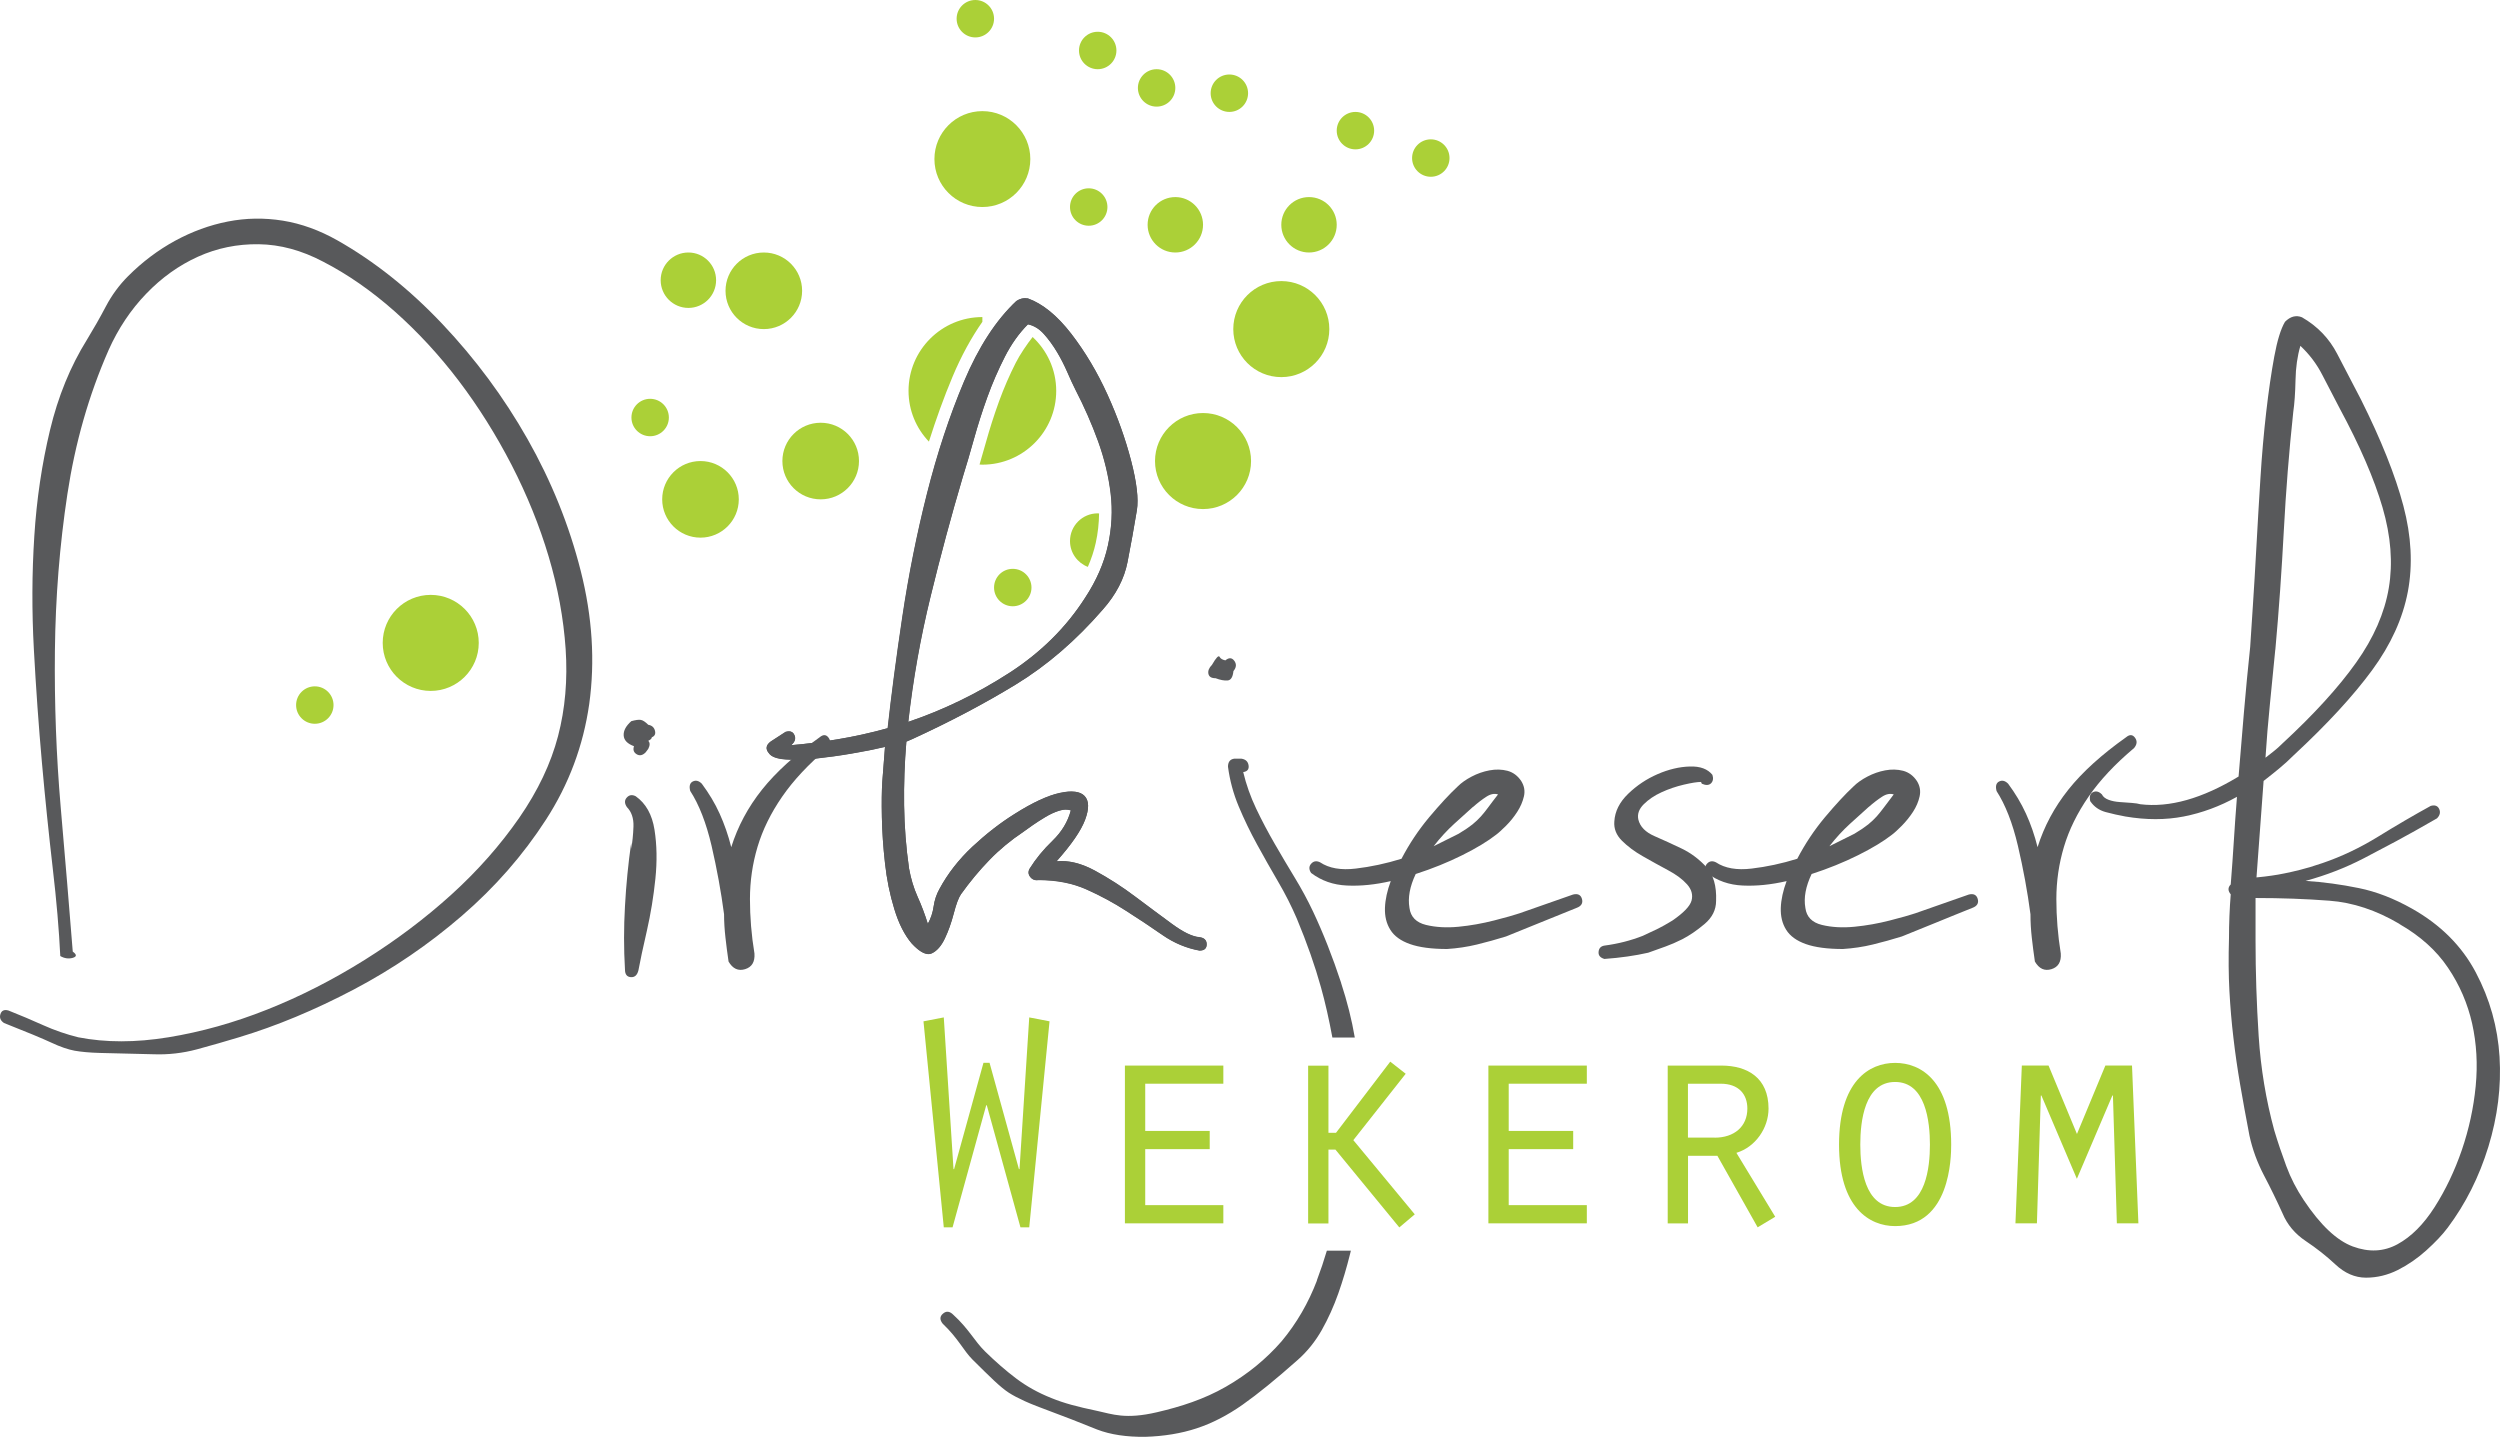 <?xml version="1.0" encoding="UTF-8"?><svg id="Laag_2" xmlns="http://www.w3.org/2000/svg" viewBox="0 0 344.65 198.08"><defs><style>.cls-1{fill:#58595b;}.cls-1,.cls-2{stroke-width:0px;}.cls-2{fill:#abd037;}</style></defs><g id="FC"><circle class="cls-2" cx="134.46" cy="2.58" r="2.58"/><circle class="cls-2" cx="43.4" cy="97.2" r="2.58"/><path class="cls-2" d="m137.04,81c0-1.43,1.15-2.58,2.58-2.58s2.58,1.16,2.58,2.58-1.16,2.58-2.58,2.58c-1.43,0-2.58-1.16-2.58-2.58Z"/><circle class="cls-2" cx="150.09" cy="28.54" r="2.58"/><circle class="cls-2" cx="89.63" cy="57.56" r="2.58"/><path class="cls-2" d="m91.08,38.63c0-2.11,1.71-3.82,3.82-3.82s3.82,1.71,3.82,3.82-1.71,3.82-3.82,3.82c-2.11,0-3.82-1.71-3.82-3.82Z"/><circle class="cls-2" cx="105.3" cy="40.09" r="5.28"/><path class="cls-2" d="m107.86,63.56c0-2.91,2.36-5.28,5.28-5.28s5.28,2.36,5.28,5.28-2.37,5.28-5.28,5.28c-2.92,0-5.28-2.36-5.28-5.28Z"/><circle class="cls-2" cx="96.57" cy="68.84" r="5.28"/><circle class="cls-2" cx="135.43" cy="21.93" r="6.61"/><circle class="cls-2" cx="59.38" cy="88.63" r="6.62"/><circle class="cls-2" cx="176.64" cy="45.37" r="6.62"/><circle class="cls-2" cx="165.85" cy="63.56" r="6.62"/><path class="cls-2" d="m158.21,30.99c0-2.11,1.71-3.82,3.82-3.82s3.82,1.71,3.82,3.82-1.71,3.82-3.82,3.82-3.82-1.71-3.82-3.82Z"/><path class="cls-2" d="m176.64,30.99c0-2.11,1.71-3.82,3.82-3.82s3.82,1.71,3.82,3.82-1.71,3.82-3.82,3.82-3.82-1.71-3.82-3.82Z"/><circle class="cls-2" cx="151.33" cy="6.96" r="2.58"/><path class="cls-2" d="m156.87,12.12c0-1.42,1.16-2.58,2.58-2.58s2.58,1.15,2.58,2.58-1.15,2.58-2.58,2.58c-1.42,0-2.58-1.15-2.58-2.58Z"/><circle class="cls-2" cx="169.48" cy="12.85" r="2.58"/><circle class="cls-2" cx="186.86" cy="18.01" r="2.58"/><circle class="cls-2" cx="197.25" cy="21.79" r="2.58"/><path class="cls-1" d="m14.96,48.29c-2.71,6.16-4.6,12.77-5.67,19.83-1.07,7.06-1.64,14.25-1.72,21.56-.08,7.31.19,14.51.8,21.62.62,7.1,1.17,13.74,1.66,19.89.57.41.57.69,0,.86-.58.16-1.15.08-1.72-.25-.17-3.53-.51-7.6-1.05-12.19-.53-4.6-1.03-9.42-1.48-14.47-.45-5.05-.82-10.24-1.11-15.58-.29-5.34-.27-10.55.06-15.65.32-5.09,1.05-9.96,2.16-14.6,1.11-4.64,2.81-8.81,5.11-12.5.9-1.48,1.77-3,2.59-4.56.82-1.56,1.85-2.96,3.08-4.19,1.97-1.97,4.13-3.59,6.47-4.87,2.34-1.27,4.76-2.16,7.27-2.65,2.5-.49,5.03-.53,7.58-.12,2.54.41,5.05,1.32,7.51,2.71,5.09,2.88,9.92,6.71,14.47,11.52s8.48,10.1,11.76,15.89c3.28,5.79,5.73,11.85,7.33,18.17,1.6,6.32,1.99,12.44,1.17,18.35-.82,5.75-2.81,11.07-5.97,15.95-3.16,4.89-7.02,9.3-11.58,13.24-4.56,3.94-9.53,7.33-14.9,10.16-5.38,2.83-10.65,5.03-15.83,6.59-1.89.57-3.82,1.13-5.79,1.66-1.97.53-3.98.76-6.04.68-3.45-.08-5.89-.15-7.33-.18-1.44-.04-2.61-.15-3.51-.31-.9-.17-1.97-.53-3.2-1.11-1.23-.57-3.41-1.48-6.53-2.71-.49-.33-.65-.74-.49-1.23.16-.49.54-.66,1.11-.49,1.64.65,3.24,1.33,4.8,2.03,1.56.7,3.16,1.25,4.81,1.66,3.78.74,7.92.74,12.44,0,4.52-.74,9.06-2.01,13.61-3.82,4.56-1.81,9.03-4.09,13.43-6.84,4.39-2.75,8.4-5.77,12.01-9.05,3.61-3.28,6.71-6.8,9.3-10.53,2.59-3.74,4.37-7.5,5.36-11.27.99-3.78,1.33-7.78,1.05-12.01-.29-4.23-1.07-8.48-2.34-12.75-1.27-4.27-2.98-8.48-5.11-12.63-2.14-4.14-4.56-8.01-7.27-11.58-2.71-3.57-5.67-6.77-8.87-9.61-3.2-2.83-6.49-5.11-9.85-6.84-2.96-1.56-5.91-2.36-8.87-2.4-2.96-.04-5.75.53-8.38,1.72-2.63,1.19-5.01,2.89-7.14,5.11-2.14,2.22-3.86,4.81-5.18,7.76Z"/><path class="cls-1" d="m89,103.73c-.41.41-.82.5-1.23.25-.41-.25-.53-.61-.37-1.11-.9-.33-1.38-.82-1.42-1.48-.04-.66.31-1.31,1.05-1.97.57-.16,1-.22,1.29-.18.29.04.64.27,1.05.68.49.08.8.35.92.8.12.45-.02.76-.43.92,0,.17-.17.33-.49.49.25.25.25.61,0,1.11l-.37.49Zm-2.59,7.51c-.33-.49-.33-.93,0-1.29.33-.37.74-.43,1.23-.18,1.39.98,2.26,2.52,2.59,4.62.33,2.1.37,4.35.12,6.77-.25,2.43-.64,4.81-1.17,7.15-.54,2.34-.93,4.17-1.17,5.48-.17.65-.51.96-1.05.92-.53-.04-.8-.39-.8-1.05-.17-2.87-.17-5.79,0-8.74.16-2.96.45-5.87.86-8.75v.86c.16-.9.27-1.93.31-3.08.04-1.15-.27-2.05-.93-2.71Z"/><path class="cls-1" d="m108.32,100.89c.57-.16.97-.02,1.17.43.21.45.1.89-.31,1.29l-.12.12c1.97-.16,4.09-.43,6.34-.8,2.26-.37,4.58-.88,6.96-1.54.5-4.51,1.17-9.65,2.03-15.4.86-5.75,1.99-11.39,3.39-16.94,1.4-5.54,3.1-10.69,5.11-15.46,2.01-4.76,4.41-8.46,7.21-11.09.49-.33,1.02-.45,1.6-.37,2.05.74,4.04,2.36,5.98,4.87,1.93,2.51,3.59,5.3,4.99,8.38,1.4,3.08,2.48,6.12,3.26,9.11.78,3,1.05,5.28.8,6.84-.41,2.46-.84,4.85-1.29,7.14-.45,2.3-1.58,4.48-3.39,6.53-3.7,4.27-7.7,7.72-12.01,10.35-4.31,2.63-9.05,5.13-14.23,7.51l-.86.37c-.25,2.96-.35,5.89-.31,8.81.04,2.91.27,5.81.68,8.68.25,1.4.64,2.69,1.17,3.88.54,1.19,1.01,2.44,1.42,3.75.41-.74.68-1.54.8-2.4s.39-1.66.8-2.4c1.15-2.13,2.67-4.08,4.56-5.85,1.89-1.76,3.82-3.26,5.79-4.49,2.46-1.56,4.54-2.53,6.22-2.9,1.68-.37,2.83-.22,3.45.43.61.66.63,1.74.06,3.26-.57,1.52-1.89,3.43-3.94,5.73,1.64-.16,3.41.27,5.3,1.29,1.89,1.03,3.74,2.21,5.54,3.57,1.81,1.35,3.49,2.61,5.05,3.75,1.56,1.15,2.83,1.77,3.82,1.85.65.08.99.41.99.98s-.33.86-.99.86c-1.81-.33-3.51-1.04-5.11-2.15s-3.26-2.22-4.99-3.32c-1.72-1.11-3.55-2.1-5.48-2.96-1.93-.86-4.13-1.29-6.59-1.29-.49.08-.88-.06-1.17-.43-.29-.37-.31-.76-.06-1.17.82-1.31,1.86-2.59,3.14-3.82,1.27-1.23,2.11-2.63,2.52-4.19-.49-.16-1.05-.14-1.66.06-.62.2-1.23.49-1.85.86-.62.37-1.19.74-1.73,1.11-.54.37-.97.68-1.29.92-1.72,1.15-3.29,2.44-4.68,3.88-1.4,1.44-2.71,3.02-3.94,4.74-.33.49-.66,1.37-.99,2.65-.33,1.27-.74,2.42-1.23,3.45-.49,1.03-1.09,1.71-1.79,2.04-.7.32-1.62-.12-2.77-1.35-.98-1.15-1.79-2.73-2.4-4.74-.62-2.01-1.05-4.13-1.29-6.35-.25-2.22-.39-4.33-.43-6.34-.04-2.01-.02-3.64.06-4.86l.37-4.81c-1.4.33-2.94.64-4.62.92-1.68.29-3.31.51-4.86.68-1.56.17-2.96.21-4.19.12-1.23-.08-2.01-.37-2.34-.86-.49-.57-.41-1.11.25-1.6l2.09-1.36Zm24.39-35.11c-1.56,5.26-3.04,10.74-4.43,16.44-1.4,5.71-2.43,11.48-3.08,17.31,4.84-1.64,9.46-3.88,13.86-6.71,4.4-2.83,7.9-6.3,10.53-10.41,1.56-2.38,2.61-4.78,3.14-7.21.53-2.42.66-4.82.37-7.2-.29-2.38-.86-4.76-1.72-7.14-.86-2.38-1.91-4.77-3.14-7.15-.33-.65-.7-1.46-1.11-2.4-.41-.94-.88-1.87-1.42-2.77-.54-.9-1.13-1.72-1.79-2.46-.66-.74-1.4-1.19-2.22-1.36-1.23,1.23-2.3,2.73-3.2,4.5-.9,1.77-1.71,3.62-2.4,5.54-.7,1.93-1.31,3.86-1.85,5.79-.54,1.93-1.05,3.68-1.54,5.23Z"/><path class="cls-1" d="m141.37,41.13c.11,0,.22,0,.33.02,2.05.74,4.04,2.36,5.98,4.87,1.93,2.51,3.59,5.3,4.99,8.38,1.4,3.08,2.48,6.12,3.26,9.11.78,3,1.05,5.28.8,6.84-.41,2.46-.84,4.85-1.29,7.14-.45,2.3-1.58,4.48-3.39,6.53-3.7,4.27-7.7,7.72-12.01,10.35-4.31,2.63-9.05,5.13-14.23,7.51l-.86.37c-.25,2.96-.35,5.89-.31,8.81.04,2.91.27,5.81.68,8.68.25,1.4.64,2.69,1.17,3.88.54,1.19,1.01,2.44,1.42,3.75.41-.74.68-1.54.8-2.4s.39-1.66.8-2.4c1.15-2.13,2.67-4.08,4.56-5.85,1.89-1.76,3.82-3.26,5.79-4.49,2.46-1.56,4.54-2.53,6.22-2.9.6-.13,1.14-.2,1.61-.2.83,0,1.45.21,1.84.63.61.66.63,1.74.06,3.26-.57,1.52-1.89,3.43-3.94,5.73.23-.02.46-.03.69-.03,1.45,0,2.98.44,4.61,1.33,1.89,1.03,3.74,2.21,5.54,3.57,1.81,1.35,3.49,2.61,5.05,3.75,1.56,1.15,2.83,1.77,3.82,1.85.65.08.99.41.99.98s-.33.86-.99.86c-1.81-.33-3.51-1.04-5.11-2.15s-3.26-2.22-4.99-3.32c-1.72-1.11-3.55-2.1-5.48-2.96-1.93-.86-4.13-1.29-6.59-1.29-.09.01-.17.02-.25.02-.37,0-.68-.15-.91-.45-.29-.37-.31-.76-.06-1.17.82-1.31,1.86-2.59,3.14-3.82,1.27-1.23,2.11-2.63,2.52-4.19-.22-.07-.45-.11-.69-.11-.31,0-.63.06-.98.17-.62.2-1.23.49-1.85.86-.62.37-1.19.74-1.73,1.11-.54.37-.97.68-1.29.92-1.72,1.15-3.29,2.44-4.68,3.88-1.4,1.44-2.71,3.02-3.94,4.74-.33.49-.66,1.37-.99,2.65-.33,1.27-.74,2.42-1.23,3.45-.49,1.03-1.09,1.71-1.79,2.04-.15.07-.3.1-.47.1-.63,0-1.39-.48-2.3-1.46-.98-1.15-1.79-2.73-2.4-4.74-.62-2.01-1.05-4.13-1.29-6.35-.25-2.22-.39-4.33-.43-6.34-.04-2.01-.02-3.64.06-4.86l.37-4.81c-1.4.33-2.94.64-4.62.92-1.68.29-3.31.51-4.86.68-1.03.11-2,.17-2.88.17-.45,0-.89-.01-1.3-.04-1.23-.08-2.01-.37-2.34-.86-.49-.57-.41-1.11.25-1.6l2.1-1.36c.15-.04.29-.07.42-.07.35,0,.6.17.75.5.21.45.1.89-.31,1.29l-.12.12c1.97-.16,4.09-.43,6.34-.8,2.26-.37,4.58-.88,6.96-1.54.5-4.51,1.17-9.65,2.03-15.4.86-5.75,1.99-11.39,3.39-16.94,1.4-5.54,3.1-10.69,5.11-15.46,2.01-4.76,4.41-8.46,7.21-11.09.39-.26.81-.4,1.26-.4m-16.17,58.41c4.84-1.64,9.46-3.88,13.86-6.71,4.4-2.83,7.9-6.3,10.53-10.41,1.56-2.38,2.61-4.79,3.14-7.21.53-2.42.66-4.82.37-7.2-.29-2.38-.86-4.76-1.72-7.14-.86-2.38-1.91-4.77-3.14-7.15-.33-.65-.7-1.46-1.11-2.4-.41-.94-.88-1.87-1.42-2.77-.54-.9-1.13-1.72-1.79-2.46-.66-.74-1.4-1.19-2.22-1.36-1.23,1.23-2.3,2.73-3.2,4.5-.9,1.77-1.71,3.62-2.4,5.54-.7,1.93-1.31,3.86-1.85,5.79-.54,1.93-1.05,3.68-1.54,5.24-1.56,5.26-3.04,10.74-4.43,16.44-1.4,5.71-2.42,11.48-3.08,17.31"/><path class="cls-1" d="m167.58,93.5c-.58,0-.9-.2-.99-.61-.08-.41.08-.82.49-1.23.57-.99.92-1.36,1.05-1.11.12.24.39.41.8.49.49-.41.9-.39,1.23.06.33.45.29.92-.12,1.42-.08.82-.35,1.25-.8,1.29-.45.04-1.01-.06-1.66-.31Z"/><path class="cls-1" d="m180.76,120.36c-.33-.49-.33-.93,0-1.29.33-.37.74-.43,1.23-.19,1.23.82,2.87,1.11,4.93.86,2.05-.24,4.15-.69,6.29-1.35,1.07-2.05,2.34-3.96,3.82-5.73,1.48-1.76,2.79-3.18,3.94-4.25.49-.49,1.13-.94,1.91-1.35.78-.41,1.6-.7,2.47-.86.86-.16,1.68-.14,2.46.06.78.21,1.42.68,1.91,1.42.41.66.54,1.35.37,2.1-.17.74-.48,1.46-.93,2.15-.45.7-.96,1.33-1.54,1.91-.58.57-1.03.99-1.36,1.23-1.15.9-2.71,1.85-4.68,2.83-1.97.98-4.11,1.85-6.41,2.59-.82,1.72-1.1,3.28-.86,4.68.16,1.23.93,2.01,2.28,2.34,1.36.33,2.85.41,4.5.25,1.64-.16,3.26-.45,4.87-.86,1.6-.41,2.77-.74,3.51-.99l7.39-2.59c.66-.16,1.07.04,1.23.61.16.57-.08.99-.74,1.23-1.64.66-3.26,1.31-4.87,1.97-1.6.66-3.22,1.32-4.86,1.97-1.32.41-2.65.78-4,1.11-1.36.33-2.73.53-4.13.62-2.14,0-3.84-.23-5.11-.68-1.28-.45-2.18-1.11-2.71-1.97-.54-.86-.78-1.87-.74-3.02.04-1.15.31-2.38.8-3.69-2.13.49-4.15.7-6.03.61-1.89-.08-3.53-.66-4.93-1.72Zm22.3-9.12c-.74.66-1.6,1.44-2.59,2.34-.99.9-1.93,1.93-2.83,3.08l3.45-1.72c.82-.49,1.46-.93,1.91-1.29.45-.37.84-.74,1.17-1.11s.66-.78.99-1.23c.33-.45.78-1.05,1.36-1.79-.49-.16-1.03-.06-1.6.31-.58.37-1.19.84-1.85,1.42Zm3.94-1.36l.12.12-.12-.12Z"/><path class="cls-1" d="m236.07,106.81c.16.49.1.88-.18,1.17-.29.29-.72.31-1.29.06,0-.08-.04-.16-.12-.24-.49,0-1.27.12-2.34.37-1.07.25-2.1.6-3.08,1.05-.99.45-1.81,1.01-2.46,1.66-.66.66-.9,1.36-.74,2.1.24.99.98,1.74,2.21,2.28,1.23.53,2.48,1.11,3.76,1.72,1.27.61,2.4,1.46,3.39,2.53.99,1.07,1.44,2.63,1.36,4.68,0,1.23-.53,2.3-1.6,3.2-1.07.9-2.1,1.6-3.08,2.1-.82.41-1.58.74-2.28.99-.7.24-1.5.53-2.4.86-1.81.41-3.82.7-6.04.86-.57-.17-.85-.49-.8-.98.04-.49.31-.78.8-.86,1.89-.25,3.65-.7,5.3-1.35.9-.41,1.6-.74,2.1-.99.49-.24,1.15-.61,1.97-1.11,1.56-1.07,2.44-1.99,2.65-2.77.2-.78,0-1.52-.61-2.21-.62-.7-1.5-1.36-2.65-1.97-1.15-.62-2.3-1.25-3.45-1.91-1.15-.65-2.11-1.37-2.89-2.15-.78-.78-1.13-1.66-1.05-2.65.08-1.4.72-2.67,1.91-3.82,1.19-1.15,2.54-2.05,4.06-2.71s3-1.01,4.43-1.05c1.44-.05,2.48.34,3.14,1.17Z"/><path class="cls-1" d="m235.33,120.36c-.33-.49-.33-.93,0-1.29.33-.37.74-.43,1.23-.19,1.23.82,2.88,1.11,4.93.86,2.05-.24,4.15-.69,6.28-1.35,1.07-2.05,2.34-3.96,3.82-5.73,1.48-1.76,2.79-3.18,3.94-4.25.49-.49,1.13-.94,1.91-1.35.78-.41,1.6-.7,2.46-.86.86-.16,1.68-.14,2.46.06.78.21,1.42.68,1.91,1.42.41.66.53,1.35.37,2.1-.16.74-.47,1.46-.92,2.15s-.97,1.33-1.54,1.91c-.57.57-1.02.99-1.35,1.23-1.15.9-2.71,1.85-4.68,2.83-1.97.98-4.11,1.85-6.4,2.59-.82,1.72-1.11,3.28-.86,4.68.16,1.23.92,2.01,2.28,2.34,1.35.33,2.85.41,4.49.25,1.64-.16,3.27-.45,4.86-.86,1.6-.41,2.77-.74,3.51-.99l7.39-2.59c.65-.16,1.07.04,1.23.61.16.57-.08.99-.74,1.23-1.64.66-3.27,1.31-4.86,1.97-1.6.66-3.23,1.32-4.86,1.97-1.31.41-2.65.78-4,1.11-1.35.33-2.73.53-4.13.62-2.14,0-3.84-.23-5.11-.68-1.27-.45-2.18-1.11-2.71-1.97-.54-.86-.78-1.87-.74-3.02.04-1.15.31-2.38.8-3.69-2.14.49-4.15.7-6.04.61-1.89-.08-3.53-.66-4.93-1.72Zm22.29-9.12c-.74.66-1.6,1.44-2.59,2.34-.99.9-1.93,1.93-2.83,3.08l3.45-1.72c.82-.49,1.46-.93,1.91-1.29.45-.37.84-.74,1.17-1.11.33-.37.65-.78.99-1.23.33-.45.78-1.05,1.35-1.79-.49-.16-1.03-.06-1.6.31-.57.37-1.19.84-1.85,1.42Zm3.94-1.36l.12.12-.12-.12Z"/><path class="cls-1" d="m275.24,109.02c-.17-.65-.04-1.09.37-1.29.41-.2.82-.1,1.23.31.98,1.32,1.8,2.69,2.46,4.13.66,1.44,1.19,2.98,1.6,4.62.9-2.87,2.32-5.52,4.25-7.94,1.93-2.42,4.58-4.82,7.95-7.21.49-.41.9-.39,1.23.06.33.45.29.92-.12,1.42-2.63,2.21-4.73,4.45-6.28,6.71-1.56,2.26-2.69,4.56-3.39,6.9-.7,2.34-1.05,4.74-1.05,7.21s.2,4.97.61,7.51c.08,1.15-.35,1.87-1.29,2.16-.95.29-1.7-.06-2.28-1.05-.17-1.15-.31-2.26-.43-3.32-.12-1.07-.18-2.14-.18-3.2-.41-3.12-.99-6.26-1.73-9.43-.74-3.16-1.73-5.68-2.96-7.58Z"/><path class="cls-1" d="m288.17,110.5c-.16-.66-.04-1.09.37-1.29.41-.2.82-.1,1.23.31.16.33.47.57.92.74.45.17.96.27,1.54.31.57.04,1.13.08,1.66.12.53.04.92.1,1.17.18,4.02.5,8.54-.78,13.55-3.82.25-2.96.49-5.92.74-8.87.25-2.95.54-5.95.86-8.99.08-1.31.2-3.2.37-5.67.16-2.46.33-5.19.49-8.19.16-3,.35-6.12.55-9.36.2-3.24.47-6.3.8-9.17.33-2.87.7-5.42,1.11-7.64.41-2.22.9-3.82,1.48-4.8.74-.74,1.52-.95,2.34-.62,2.14,1.23,3.76,2.92,4.86,5.05,1.11,2.13,2.2,4.23,3.27,6.28,2.79,5.58,4.74,10.47,5.85,14.66,1.11,4.19,1.31,8.13.62,11.82-.7,3.7-2.34,7.31-4.93,10.84-2.59,3.53-6.18,7.43-10.78,11.7-.66.66-1.33,1.27-2.03,1.85s-1.42,1.15-2.15,1.72c-.17,2.22-.33,4.43-.49,6.65-.17,2.22-.33,4.44-.49,6.65.82-.08,1.52-.16,2.1-.25.57-.08,1.17-.18,1.78-.31.62-.12,1.34-.29,2.15-.49.82-.2,1.85-.51,3.08-.93,2.63-.9,5.17-2.11,7.64-3.63,2.46-1.52,4.89-2.94,7.27-4.25.57-.16.96-.02,1.17.43.2.45.1.88-.31,1.29-2.14,1.23-4,2.28-5.61,3.14-1.6.86-3.08,1.64-4.43,2.34-1.35.7-2.67,1.29-3.94,1.78-1.28.5-2.65.95-4.13,1.36,2.46.16,4.9.49,7.33.99,2.42.49,4.86,1.44,7.33,2.83,3.94,2.22,6.88,5.15,8.81,8.81,1.93,3.65,3.02,7.54,3.27,11.64.25,4.1-.27,8.23-1.54,12.38-1.27,4.14-3.14,7.86-5.6,11.15-.74.99-1.73,2.03-2.96,3.14-1.23,1.11-2.55,2.01-3.94,2.71-1.4.7-2.86,1.05-4.37,1.05s-2.94-.61-4.25-1.85c-1.23-1.15-2.59-2.22-4.06-3.2-1.48-.99-2.55-2.26-3.2-3.82-.82-1.81-1.68-3.57-2.59-5.3-.9-1.73-1.56-3.53-1.97-5.42-.49-2.55-.92-4.91-1.29-7.08-.37-2.18-.68-4.31-.92-6.4-.25-2.09-.43-4.23-.55-6.41-.12-2.18-.14-4.62-.06-7.33,0-.99.02-1.99.06-3.02.04-1.03.1-2.04.18-3.02-.41-.49-.41-.94,0-1.36.16-2.05.31-4.06.43-6.04.12-1.97.27-3.98.43-6.04-2.38,1.32-4.83,2.22-7.33,2.71-2.51.49-5.19.49-8.07,0-.9-.16-1.8-.37-2.71-.61-.9-.25-1.6-.74-2.1-1.48Zm42.62,16.87c-3.2-1.89-6.43-2.96-9.67-3.2-3.25-.25-6.63-.37-10.17-.37v5.91c0,4.27.14,8.64.43,13.12.29,4.48,1.01,8.81,2.15,13,.49,1.64,1.05,3.28,1.66,4.93.61,1.65,1.42,3.21,2.4,4.68,2.3,3.45,4.56,5.58,6.77,6.4,2.22.82,4.27.72,6.16-.31,1.89-1.03,3.59-2.73,5.11-5.11,1.52-2.38,2.77-5.01,3.76-7.88.98-2.88,1.62-5.81,1.91-8.81.29-3,.12-5.87-.49-8.62-.62-2.75-1.72-5.32-3.33-7.7-1.6-2.38-3.84-4.39-6.71-6.03Zm-17.12-37.81c-.24,2.55-.49,5.05-.74,7.51-.25,2.46-.45,4.93-.61,7.39.41-.33.8-.64,1.17-.92.37-.29.76-.64,1.17-1.05,4.35-4.02,7.74-7.74,10.16-11.15,2.42-3.4,3.92-6.84,4.5-10.28.58-3.45.29-7.14-.86-11.09-1.15-3.94-3.12-8.5-5.91-13.67-.82-1.56-1.62-3.1-2.4-4.62-.78-1.52-1.79-2.85-3.02-4-.41,1.4-.64,2.98-.67,4.74-.04,1.77-.14,3.22-.31,4.37-.58,5.42-1.01,10.86-1.3,16.32-.29,5.46-.67,10.95-1.17,16.45Z"/><path class="cls-2" d="m151.53,70.79c-.07,0-.13-.02-.2-.02-2.11,0-3.82,1.71-3.82,3.82,0,1.63,1.03,3.01,2.46,3.56.48-1.1.85-2.21,1.09-3.31.3-1.35.44-2.7.46-4.05Z"/><path class="cls-2" d="m135.43,44.39v-.68c-5.62,0-10.18,4.56-10.18,10.17,0,2.72,1.07,5.18,2.81,7,.99-3.12,2.07-6.12,3.26-8.95,1.21-2.88,2.59-5.39,4.1-7.55Z"/><path class="cls-1" d="m181.56,176.52c-1.19,3.12-2.81,5.91-4.87,8.38-2.14,2.46-4.7,4.56-7.7,6.28-3,1.72-6.19,2.74-9.49,3.51-4.36,1.02-6.16.26-8.18-.17-2.94-.62-4.59-1.06-6.39-1.79-1.81-.72-3.42-1.62-4.85-2.7-1.42-1.07-2.85-2.32-4.3-3.74-1.45-1.43-2.23-3.1-4.35-5.03-.49-.5-.97-.56-1.42-.17-.46.38-.48.84-.06,1.38,2.18,2.08,2.89,3.73,4.1,4.94,1.21,1.21,2.21,2.18,2.99,2.92.78.73,1.45,1.29,2.02,1.66.57.37,1.31.76,2.21,1.17.9.41,2.13.89,3.68,1.46,1.55.57,3.65,1.38,6.29,2.45,1.84.71,4.06,1.04,6.65,1.01h0c2.59-.08,4.95-.47,7.08-1.17,2.13-.7,4.25-1.79,6.34-3.26,2.1-1.48,4.62-3.53,7.58-6.16,1.31-1.15,2.42-2.53,3.33-4.13.9-1.6,1.66-3.29,2.28-5.05.62-1.76,1.15-3.55,1.6-5.36.04-.18.09-.35.13-.53h-3.31c-.4,1.36-.86,2.72-1.38,4.1Z"/><path class="cls-1" d="m184.89,135.5c-1.19-3.62-2.49-6.9-3.88-9.85-.74-1.56-1.58-3.12-2.53-4.68-.95-1.56-1.87-3.12-2.77-4.68-.9-1.56-1.75-3.16-2.53-4.8-.78-1.64-1.38-3.33-1.79-5.05.57-.08.82-.39.74-.92-.08-.54-.41-.84-.99-.93h-.99c-.57.08-.86.45-.86,1.11.25,1.89.74,3.71,1.48,5.48.74,1.77,1.58,3.51,2.53,5.24.94,1.72,1.91,3.43,2.89,5.11.99,1.68,1.85,3.39,2.59,5.11,1.4,3.36,2.51,6.53,3.33,9.48.59,2.11,1.11,4.42,1.57,6.91h3.09c-.41-2.42-1.04-4.93-1.89-7.53Z"/><path class="cls-2" d="m144.69,140.8l-2.8,28.4h-1.21l-4.64-16.83h-.08l-4.64,16.83h-1.21l-2.8-28.4,2.8-.54,1.34,20.92h.08l4.05-14.66h.84l4.05,14.66h.08l1.34-20.92,2.8.54Z"/><path class="cls-2" d="m155.08,146.9h13.57v2.5h-10.77v6.51h8.89v2.51h-8.89v7.72h10.77v2.51h-13.57v-21.76Z"/><path class="cls-2" d="m183.14,156.17h1.04l7.48-9.81,2.13,1.67-7.22,9.15,8.47,10.23-2.13,1.8-8.81-10.73h-.96v10.19h-2.8v-21.76h2.8v9.27h0Z"/><path class="cls-2" d="m205.19,146.9h13.57v2.5h-10.77v6.51h8.89v2.51h-8.89v7.72h10.77v2.51h-13.57v-21.76Z"/><path class="cls-2" d="m229.91,146.9h7.39c3.63,0,6.51,1.71,6.51,5.93,0,2.67-1.79,5.3-4.43,6.1l5.35,8.81-2.42,1.46-5.55-9.86h-4.05v9.32h-2.8v-21.76h0Zm6.47,9.94c2.71,0,4.51-1.54,4.51-4.01,0-1.96-1.17-3.43-3.68-3.43h-4.51v7.43h3.68Z"/><path class="cls-2" d="m268.99,157.8c0,1.76-.12,11.23-7.73,11.23-3.51,0-7.73-2.5-7.73-11.23s4.14-11.27,7.73-11.27,7.73,2.5,7.73,11.27Zm-12.53,0c0,3.17.58,8.6,4.8,8.6s4.8-5.43,4.8-8.6-.58-8.64-4.8-8.64-4.8,5.43-4.8,8.64Z"/><path class="cls-2" d="m281.43,151.03h-.08l-.54,17.62h-2.96l.88-21.76h3.68l3.92,9.44,3.92-9.44h3.67l.88,21.76h-2.97l-.54-17.62h-.08l-4.89,11.48-4.89-11.48Z"/><path class="cls-1" d="m95.15,109.02c-.17-.65-.04-1.09.37-1.29.41-.2.82-.1,1.23.31.98,1.32,1.81,2.69,2.46,4.13.65,1.44,1.19,2.98,1.6,4.62.9-2.87,2.32-5.52,4.25-7.94,1.93-2.42,4.58-4.82,7.94-7.21.49-.41.9-.39,1.23.06.33.45.29.92-.12,1.42-2.63,2.21-4.72,4.45-6.28,6.71-1.56,2.26-2.69,4.56-3.39,6.9-.7,2.34-1.05,4.74-1.05,7.21s.2,4.97.62,7.51c.08,1.15-.35,1.87-1.29,2.16-.94.29-1.71-.06-2.28-1.05-.17-1.15-.31-2.26-.43-3.32-.12-1.07-.19-2.14-.19-3.2-.41-3.12-.99-6.26-1.72-9.43-.74-3.16-1.72-5.68-2.95-7.58Z"/><path class="cls-2" d="m142.36,46.46c-.77.97-1.77,2.45-2.32,3.54-.87,1.71-1.65,3.51-2.32,5.35-.68,1.88-1.29,3.79-1.81,5.66-.3,1.09-.59,2.1-.87,3.03.13,0,.26.02.39.02,5.62,0,10.18-4.56,10.18-10.17,0-2.94-1.26-5.57-3.25-7.43Z"/></g></svg>